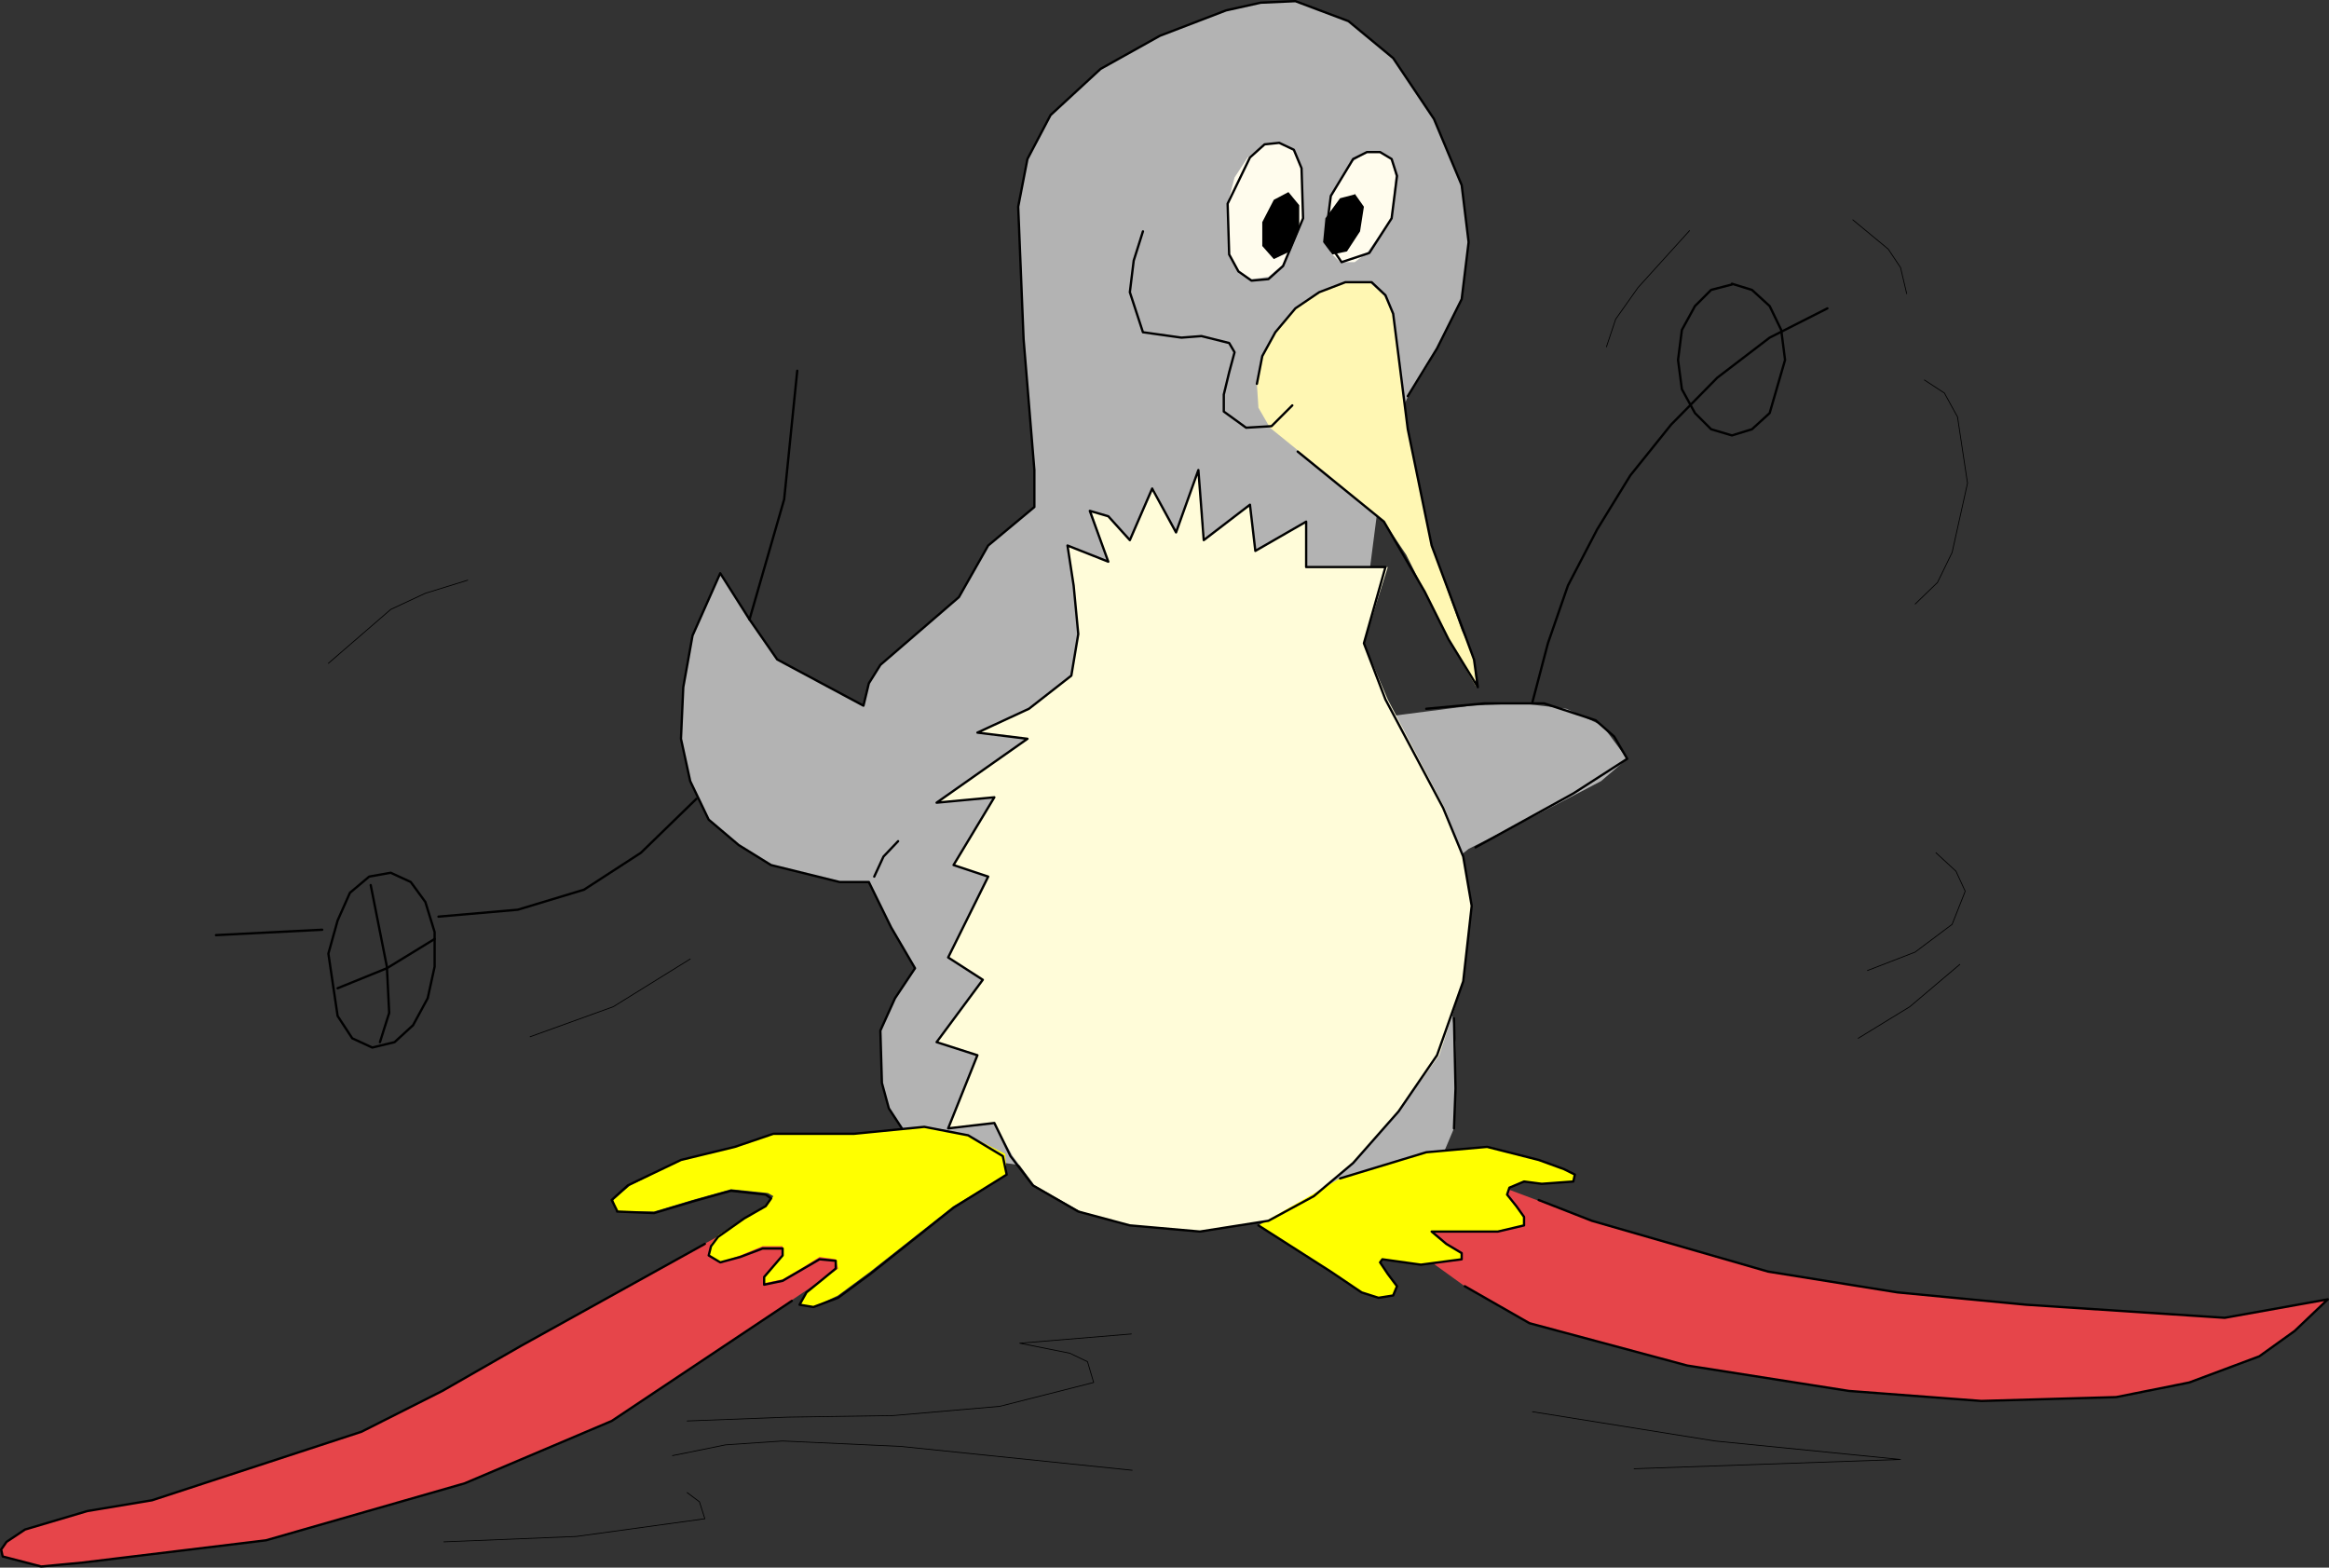 <?xml version="1.0" encoding="UTF-8" standalone="no"?>
<svg
   version="1.0"
   width="129.339mm"
   height="87.052mm"
   id="svg43"
   sodipodi:docname="Penguin on Skis.wmf"
   xmlns:inkscape="http://www.inkscape.org/namespaces/inkscape"
   xmlns:sodipodi="http://sodipodi.sourceforge.net/DTD/sodipodi-0.dtd"
   xmlns="http://www.w3.org/2000/svg"
   xmlns:svg="http://www.w3.org/2000/svg">
  <rect width="100%" height="100%" fill="#333333" stroke="none"/>
  <sodipodi:namedview
     id="namedview43"
     pagecolor="#ffffff"
     bordercolor="#000000"
     borderopacity="0.25"
     inkscape:showpageshadow="2"
     inkscape:pageopacity="0.0"
     inkscape:pagecheckerboard="0"
     inkscape:deskcolor="#d1d1d1"
     inkscape:document-units="mm" />
  <defs
     id="defs1">
    <pattern
       id="WMFhbasepattern"
       patternUnits="userSpaceOnUse"
       width="6"
       height="6"
       x="0"
       y="0" />
  </defs>
  <path
     style="fill:#e6454a;fill-opacity:1;fill-rule:evenodd;stroke:none"
     d="m 294.677,260.739 12.766,9.211 13.574,7.757 33.128,8.888 33.936,5.333 27.795,2.101 28.28,-0.808 15.352,-3.07 14.706,-5.494 7.434,-5.333 6.949,-6.626 -21.654,3.878 -41.693,-2.747 -26.987,-2.586 -27.149,-4.363 -37.006,-10.665 -22.786,-8.565 -16.645,13.089 z"
     id="path1" />
  <path
     style="fill:#e6454a;fill-opacity:1;fill-rule:evenodd;stroke:none"
     d="m 178.487,264.617 -50.096,33.612 -30.866,13.089 -41.693,11.958 -38.622,4.686 -8.565,0.808 -8.08,-2.101 -0.323,-1.454 1.131,-1.616 3.878,-2.586 13.09,-3.878 13.574,-2.262 43.955,-14.382 16.968,-8.565 16.645,-9.534 56.398,-31.35 12.605,13.574 z"
     id="path2" />
  <path
     style="fill:#b3b3b3;fill-opacity:1;fill-rule:evenodd;stroke:none"
     d="m 287.405,120.31 1.939,-15.029 3.07,-15.19 3.07,-6.787 4.202,-6.626 7.11,-13.897 1.454,-11.958 -1.454,-11.958 -5.818,-13.897 -8.565,-12.766 -9.373,-7.757 -11.15,-4.202 -7.272,0.323 -7.272,1.616 -13.898,5.333 -12.443,6.949 -10.504,9.696 -4.848,9.211 -1.939,10.019 1.131,27.795 2.262,27.472 v 7.757 l -9.696,8.08 -6.141,10.827 -16.483,14.221 -2.424,3.878 -1.131,4.686 -18.099,-9.696 -5.818,-8.403 -6.141,-9.696 -5.818,13.089 -1.939,10.827 -0.485,10.827 1.939,8.888 3.878,8.08 6.302,5.333 6.787,4.202 14.382,3.555 h 6.141 l 4.686,9.534 5.01,8.565 -4.202,6.302 -3.07,6.787 0.323,10.989 1.454,5.333 2.747,4.202 10.019,5.333 11.635,1.939 33.613,4.686 33.613,2.262 12.605,-1.454 11.312,-5.494 3.07,-7.272 0.323,-8.403 v -9.696 l -1.131,-9.696 -1.939,-26.179 5.818,-4.686 13.898,-6.949 13.898,-7.272 5.494,-4.686 -5.171,-6.949 -7.595,-3.555 -9.373,-1.131 -10.504,0.485 -17.614,2.262 h -5.818 l -2.747,-1.131 v -7.434 l 1.293,-7.272 3.394,-14.221 z"
     id="path3" />
  <path
     style="fill:#fffcd9;fill-opacity:1;fill-rule:evenodd;stroke:none"
     d="m 237.148,257.183 -10.342,-2.909 -9.696,-5.494 -4.525,-6.141 -3.878,-6.949 -9.696,1.131 6.141,-15.352 -8.565,-2.747 9.696,-13.089 -7.272,-4.686 8.403,-16.968 -7.272,-2.424 8.565,-14.221 -12.12,1.131 19.392,-13.413 -10.827,-1.293 10.827,-5.01 8.888,-6.949 1.454,-9.211 -0.97,-10.019 -1.293,-8.08 8.565,3.394 -3.555,-10.665 3.555,1.131 4.525,5.01 5.01,-10.827 4.686,9.211 4.686,-13.089 1.454,14.705 9.373,-7.434 1.131,9.696 10.666,-6.141 v 9.534 h 17.13 l -5.01,15.998 5.01,11.797 11.958,22.785 3.878,10.181 1.778,10.342 -1.778,15.837 -5.01,15.513 -8.565,11.797 -9.534,10.827 -8.242,6.949 -9.534,5.171 -14.382,2.262 z"
     id="path4" />
  <path
     style="fill:#fff7b3;fill-opacity:1;fill-rule:evenodd;stroke:none"
     d="m 266.559,89.768 11.958,9.696 11.958,10.019 4.686,6.949 3.878,7.757 5.01,10.019 5.818,10.019 -0.485,-6.302 -2.586,-5.656 -6.302,-17.776 -5.01,-24.401 -3.07,-24.24 -1.939,-3.878 -3.07,-2.747 h -5.333 l -5.171,2.101 -5.01,3.394 -4.202,5.01 -2.747,5.01 -1.131,5.818 0.323,5.01 2.424,4.202 z"
     id="path5" />
  <path
     style="fill:#fffced;fill-opacity:1;fill-rule:evenodd;stroke:none"
     d="m 268.498,29.976 3.07,1.454 1.616,3.555 0.323,10.827 -4.202,9.696 -3.07,2.586 -3.555,0.485 -2.747,-1.616 -1.939,-3.878 -0.323,-10.342 1.454,-5.494 2.747,-4.202 3.555,-2.747 3.07,-0.323 z"
     id="path6" />
  <path
     style="fill:#000000;fill-opacity:1;fill-rule:evenodd;stroke:none"
     d="m 270.437,40.319 2.262,2.747 v 5.01 l -1.939,4.686 -3.394,1.616 -2.424,-2.747 v -5.01 l 2.424,-4.686 3.07,-1.616 z"
     id="path7" />
  <path
     style="fill:#fffced;fill-opacity:1;fill-rule:evenodd;stroke:none"
     d="m 289.668,31.916 2.424,1.454 0.808,3.555 -0.808,8.888 -5.171,7.272 -2.586,1.939 h -3.07 l -1.939,-1.939 -1.131,-3.07 1.131,-8.888 4.686,-7.272 2.909,-1.939 h 2.747 z"
     id="path8" />
  <path
     style="fill:#000000;fill-opacity:1;fill-rule:evenodd;stroke:none"
     d="m 284.335,40.642 1.939,2.747 -0.808,5.171 -2.747,4.202 -3.07,0.646 -1.939,-2.586 0.485,-5.01 3.07,-4.202 3.07,-0.808 v 0 z"
     id="path9" />
  <path
     style="fill:#ffff00;fill-opacity:1;fill-rule:evenodd;stroke:none"
     d="m 129.522,254.113 -0.808,-2.262 3.555,-3.07 10.666,-5.333 11.312,-2.747 8.08,-2.747 H 179.295 l 15.029,-1.454 8.888,1.778 7.757,3.878 0.323,4.363 -11.15,6.626 -17.453,13.736 -6.787,5.01 -5.171,2.424 -2.909,-0.485 1.454,-2.586 3.394,-2.747 3.232,-2.262 -0.485,-1.939 -3.394,-0.485 -3.878,2.424 -3.878,2.262 -3.878,0.808 v -1.293 l 1.939,-2.262 1.939,-2.262 v -1.939 h -4.202 l -4.686,1.939 -4.202,1.454 -2.424,-1.454 0.485,-2.424 1.454,-1.778 5.494,-3.555 5.01,-3.07 1.131,-1.616 -1.131,-0.646 -7.757,-0.808 -8.08,2.262 -8.08,2.424 h -7.757 v 0 z"
     id="path10" />
  <path
     style="fill:#ffff00;fill-opacity:1;fill-rule:evenodd;stroke:none"
     d="m 281.264,247.326 18.099,-5.494 12.766,-1.131 10.827,2.747 5.333,1.939 2.262,1.131 -0.323,1.454 -6.626,0.485 -3.717,-0.485 -3.07,1.293 -0.485,1.454 1.939,2.424 1.616,2.262 v 1.778 l -5.494,1.293 h -13.898 l 3.07,2.586 3.232,1.939 v 1.293 l -8.565,1.131 -8.08,-1.131 -0.485,0.646 1.616,2.424 1.939,2.586 -0.808,1.939 -3.07,0.485 -3.555,-1.131 -6.464,-4.363 -15.19,-9.696 z"
     id="path11" />
  <path
     style="fill:none;stroke:#000000;stroke-width:0.485px;stroke-linecap:round;stroke-linejoin:round;stroke-miterlimit:4;stroke-dasharray:none;stroke-opacity:1"
     d="m 307.444,269.95 13.574,7.757 33.128,8.888 33.936,5.333 27.795,2.101 28.28,-0.808 15.352,-3.07 14.706,-5.494 7.434,-5.333 6.949,-6.626 -21.654,3.878 -41.693,-2.747 -26.987,-2.586 -27.149,-4.363 -37.006,-10.665 -11.15,-4.363"
     id="path12" />
  <path
     style="fill:none;stroke:#000000;stroke-width:0.485px;stroke-linecap:round;stroke-linejoin:round;stroke-miterlimit:4;stroke-dasharray:none;stroke-opacity:1"
     d="m 166.205,273.02 -37.814,25.209 -30.866,13.089 -41.693,11.958 -38.622,4.686 -8.565,0.808 -8.08,-2.101 -0.323,-1.454 1.131,-1.616 3.878,-2.586 13.09,-3.878 13.574,-2.262 43.955,-14.382 16.968,-8.565 16.645,-9.534 38.461,-21.331"
     id="path13" />
  <path
     style="fill:none;stroke:#000000;stroke-width:0.485px;stroke-linecap:round;stroke-linejoin:round;stroke-miterlimit:4;stroke-dasharray:none;stroke-opacity:1"
     d="m 309.706,177.839 20.523,-11.312 11.312,-7.272 -2.747,-4.686 -3.878,-3.394 -10.827,-3.555 h -12.443 l -12.282,1.131"
     id="path14" />
  <path
     style="fill:none;stroke:#000000;stroke-width:0.485px;stroke-linecap:round;stroke-linejoin:round;stroke-miterlimit:4;stroke-dasharray:none;stroke-opacity:1"
     d="m 305.181,236.822 0.323,-8.403 -0.323,-14.705"
     id="path15" />
  <path
     style="fill:none;stroke:#000000;stroke-width:0.485px;stroke-linecap:round;stroke-linejoin:round;stroke-miterlimit:4;stroke-dasharray:none;stroke-opacity:1"
     d="m 295.485,83.142 6.141,-10.019 5.171,-10.342 1.454,-11.958 -1.454,-11.958 -5.818,-13.897 -8.565,-12.766 -9.373,-7.757 -11.15,-4.202 -7.272,0.323 -7.272,1.616 -13.898,5.333 -12.443,6.949 -10.504,9.696 -4.848,9.211 -1.939,10.019 1.131,27.795 2.262,27.472 v 7.757 l -9.696,8.08 -6.141,10.827 -16.483,14.221 -2.424,3.878 -1.131,4.686 -18.099,-9.696 -5.818,-8.403 -6.141,-9.696 -5.818,13.089 -1.939,10.827 -0.485,10.827 1.939,8.888 3.878,8.08 6.302,5.333 6.787,4.202 14.382,3.555 h 6.141 l 4.686,9.534 5.01,8.565 -4.202,6.302 -3.07,6.787 0.323,10.989 1.454,5.333 2.747,4.202"
     id="path16" />
  <path
     style="fill:none;stroke:#000000;stroke-width:0.485px;stroke-linecap:round;stroke-linejoin:round;stroke-miterlimit:4;stroke-dasharray:none;stroke-opacity:1"
     d="m 237.148,257.183 -10.827,-2.909 -9.534,-5.494 -4.686,-6.141 -3.394,-6.949 -9.696,1.131 6.141,-15.352 -8.565,-2.747 9.696,-13.089 -7.272,-4.686 8.403,-16.968 -7.272,-2.424 8.565,-14.221 -12.12,1.131 19.069,-13.413 -10.504,-1.293 10.827,-5.01 8.888,-6.949 1.454,-8.726 -0.97,-10.181 -1.293,-8.403 8.565,3.394 -3.878,-10.665 3.878,1.131 4.525,5.01 4.686,-10.827 5.01,9.211 4.686,-13.089 1.131,14.705 9.696,-7.434 1.131,9.696 10.666,-6.141 v 9.534 h 16.645 l -4.525,15.998 4.525,11.797 12.12,22.785 4.202,10.181 1.778,10.342 -1.778,15.837 -5.494,15.513 -8.08,11.797 -9.534,10.827 -8.242,6.949 -9.534,5.171 -14.382,2.262 -14.706,-1.293"
     id="path17" />
  <path
     style="fill:none;stroke:#000000;stroke-width:0.485px;stroke-linecap:round;stroke-linejoin:round;stroke-miterlimit:4;stroke-dasharray:none;stroke-opacity:1"
     d="m 272.376,94.777 18.099,14.705 8.565,14.705 5.01,10.019 6.141,10.019 -0.808,-5.818 -2.262,-6.141 -6.626,-17.776 -5.01,-24.401 -3.07,-24.24 -1.616,-3.878 -2.909,-2.747 h -5.494 l -5.494,2.101 -5.01,3.394 -4.202,5.01 -2.747,5.01 -1.131,5.818"
     id="path18" />
  <path
     style="fill:none;stroke:#000000;stroke-width:0.485px;stroke-linecap:round;stroke-linejoin:round;stroke-miterlimit:4;stroke-dasharray:none;stroke-opacity:1"
     d="m 268.498,29.976 3.07,1.454 1.616,3.878 0.323,10.504 -4.202,10.019 -3.07,2.747 -3.555,0.323 -2.747,-1.939 -1.939,-3.555 -0.323,-10.665 4.686,-9.696 3.07,-2.747 3.07,-0.323"
     id="path19" />
  <path
     style="fill:none;stroke:#000000;stroke-width:0.485px;stroke-linecap:round;stroke-linejoin:round;stroke-miterlimit:4;stroke-dasharray:none;stroke-opacity:1"
     d="m 289.668,31.916 2.424,1.454 1.131,3.555 -1.131,8.888 -4.686,7.272 -5.818,1.939 -3.394,-5.01 1.131,-8.888 4.686,-7.757 2.909,-1.454 h 2.747"
     id="path20" />
  <path
     style="fill:none;stroke:#000000;stroke-width:0.485px;stroke-linecap:round;stroke-linejoin:round;stroke-miterlimit:4;stroke-dasharray:none;stroke-opacity:1"
     d="m 129.522,254.113 -1.131,-2.262 3.394,-3.07 11.15,-5.333 11.312,-2.747 8.08,-2.747 H 179.295 l 14.706,-1.454 9.211,1.778 7.272,4.363 0.808,3.878 -11.15,6.949 -17.453,13.897 -6.787,5.01 -5.171,1.939 -2.909,-0.485 1.454,-2.586 3.394,-2.747 2.747,-2.262 v -1.616 l -3.394,-0.323 -3.878,2.262 -3.878,2.262 -3.878,0.808 v -1.616 l 1.939,-2.262 1.939,-2.262 v -1.454 h -4.202 l -4.686,1.778 -4.202,1.131 -2.424,-1.454 0.485,-1.939 1.454,-1.939 5.494,-3.878 4.525,-2.586 1.131,-1.616 -1.131,-0.808 -7.272,-0.808 -8.08,2.262 -8.08,2.424 -7.757,-0.323"
     id="path21" />
  <path
     style="fill:none;stroke:#000000;stroke-width:0.485px;stroke-linecap:round;stroke-linejoin:round;stroke-miterlimit:4;stroke-dasharray:none;stroke-opacity:1"
     d="m 281.264,247.326 18.099,-5.494 12.766,-1.131 10.827,2.747 5.333,1.939 2.262,1.131 -0.323,1.454 -6.626,0.485 -3.717,-0.485 -3.07,1.293 -0.485,1.454 1.939,2.424 1.616,2.262 v 1.778 l -5.494,1.293 h -13.898 l 3.07,2.586 3.232,1.939 v 1.293 l -8.565,1.131 -8.08,-1.131 -0.485,0.646 1.616,2.424 1.939,2.586 -0.808,1.939 -3.07,0.485 -3.555,-1.131 -6.464,-4.363 -15.19,-9.696"
     id="path22" />
  <path
     style="fill:none;stroke:#000000;stroke-width:0.485px;stroke-linecap:round;stroke-linejoin:round;stroke-miterlimit:4;stroke-dasharray:none;stroke-opacity:1"
     d="m 183.497,183.979 1.939,-4.202 3.07,-3.232"
     id="path23" />
  <path
     style="fill:none;stroke:#000000;stroke-width:0.485px;stroke-linecap:round;stroke-linejoin:round;stroke-miterlimit:4;stroke-dasharray:none;stroke-opacity:1"
     d="m 146.167,167.658 -11.635,11.312 -11.958,7.757 -13.898,4.202 -16.645,1.454"
     id="path24" />
  <path
     style="fill:none;stroke:#000000;stroke-width:0.485px;stroke-linecap:round;stroke-linejoin:round;stroke-miterlimit:4;stroke-dasharray:none;stroke-opacity:1"
     d="m 157.317,130.006 7.272,-25.209 2.747,-26.987"
     id="path25" />
  <path
     style="fill:none;stroke:#000000;stroke-width:0.485px;stroke-linecap:round;stroke-linejoin:round;stroke-miterlimit:4;stroke-dasharray:none;stroke-opacity:1"
     d="m 321.664,147.297 3.232,-12.281 4.202,-12.12 6.141,-11.797 6.949,-11.312 8.565,-10.665 9.696,-9.857 10.989,-8.403 12.12,-6.141"
     id="path26" />
  <path
     style="fill:none;stroke:#000000;stroke-width:0.485px;stroke-linecap:round;stroke-linejoin:round;stroke-miterlimit:4;stroke-dasharray:none;stroke-opacity:1"
     d="m 82.012,183.171 4.202,1.939 3.07,4.202 1.939,6.302 v 7.272 l -1.454,6.626 -3.07,5.656 -3.878,3.555 -4.686,1.131 -4.202,-1.939 -3.07,-4.686 -1.939,-13.089 1.939,-6.949 2.586,-5.818 4.04,-3.394 4.525,-0.808"
     id="path27" />
  <path
     style="fill:none;stroke:#000000;stroke-width:0.485px;stroke-linecap:round;stroke-linejoin:round;stroke-miterlimit:4;stroke-dasharray:none;stroke-opacity:1"
     d="m 67.63,195.13 -22.301,1.131"
     id="path28" />
  <path
     style="fill:none;stroke:#000000;stroke-width:0.485px;stroke-linecap:round;stroke-linejoin:round;stroke-miterlimit:4;stroke-dasharray:none;stroke-opacity:1"
     d="m 70.862,207.411 10.342,-4.202 10.019,-6.141"
     id="path29" />
  <path
     style="fill:none;stroke:#000000;stroke-width:0.485px;stroke-linecap:round;stroke-linejoin:round;stroke-miterlimit:4;stroke-dasharray:none;stroke-opacity:1"
     d="m 77.81,185.757 3.394,17.129 0.485,9.696 -1.939,6.141"
     id="path30" />
  <path
     style="fill:none;stroke:#000000;stroke-width:0.485px;stroke-linecap:round;stroke-linejoin:round;stroke-miterlimit:4;stroke-dasharray:none;stroke-opacity:1"
     d="m 363.519,59.549 4.202,1.293 3.717,3.394 2.424,5.01 0.808,6.302 -3.232,11.15 -3.717,3.394 -4.202,1.293 -4.363,-1.293 -3.394,-3.394 -2.747,-5.01 -0.808,-6.141 0.808,-6.302 2.747,-5.01 3.394,-3.394 4.363,-1.131"
     id="path31" />
  <path
     style="fill:none;stroke:#000000;stroke-width:0.162px;stroke-linecap:round;stroke-linejoin:round;stroke-miterlimit:4;stroke-dasharray:none;stroke-opacity:1"
     d="m 98.172,121.764 -8.888,2.747 -7.272,3.394 -13.09,11.312"
     id="path32" />
  <path
     style="fill:none;stroke:#000000;stroke-width:0.162px;stroke-linecap:round;stroke-linejoin:round;stroke-miterlimit:4;stroke-dasharray:none;stroke-opacity:1"
     d="m 144.874,201.27 -16.16,10.019 -17.453,6.302"
     id="path33" />
  <path
     style="fill:none;stroke:#000000;stroke-width:0.162px;stroke-linecap:round;stroke-linejoin:round;stroke-miterlimit:4;stroke-dasharray:none;stroke-opacity:1"
     d="m 354.631,48.399 -10.827,11.958 -4.686,6.626 -1.939,5.818"
     id="path34" />
  <path
     style="fill:none;stroke:#000000;stroke-width:0.162px;stroke-linecap:round;stroke-linejoin:round;stroke-miterlimit:4;stroke-dasharray:none;stroke-opacity:1"
     d="m 388.89,46.136 7.434,6.141 2.586,3.878 1.293,5.494"
     id="path35" />
  <path
     style="fill:none;stroke:#000000;stroke-width:0.162px;stroke-linecap:round;stroke-linejoin:round;stroke-miterlimit:4;stroke-dasharray:none;stroke-opacity:1"
     d="m 403.919,79.749 4.202,2.747 2.747,5.01 2.101,13.897 -3.232,14.544 -3.07,6.302 -4.686,4.525"
     id="path36" />
  <path
     style="fill:none;stroke:#000000;stroke-width:0.162px;stroke-linecap:round;stroke-linejoin:round;stroke-miterlimit:4;stroke-dasharray:none;stroke-opacity:1"
     d="m 406.343,178.97 4.202,3.878 1.939,4.202 -2.747,6.949 -7.757,5.818 -10.019,3.878"
     id="path37" />
  <path
     style="fill:none;stroke:#000000;stroke-width:0.162px;stroke-linecap:round;stroke-linejoin:round;stroke-miterlimit:4;stroke-dasharray:none;stroke-opacity:1"
     d="m 411.352,202.402 -10.504,8.888 -10.827,6.626"
     id="path38" />
  <path
     style="fill:none;stroke:#000000;stroke-width:0.162px;stroke-linecap:round;stroke-linejoin:round;stroke-miterlimit:4;stroke-dasharray:none;stroke-opacity:1"
     d="m 237.471,279.969 -23.432,1.939 10.504,2.101 3.717,1.778 1.293,4.363 -19.715,5.01 -22.462,1.939 -21.978,0.323 -21.17,0.808"
     id="path39" />
  <path
     style="fill:none;stroke:#000000;stroke-width:0.162px;stroke-linecap:round;stroke-linejoin:round;stroke-miterlimit:4;stroke-dasharray:none;stroke-opacity:1"
     d="m 141.157,305.501 11.15,-2.262 11.958,-0.808 24.725,1.131 48.642,5.01"
     id="path40" />
  <path
     style="fill:none;stroke:#000000;stroke-width:0.162px;stroke-linecap:round;stroke-linejoin:round;stroke-miterlimit:4;stroke-dasharray:none;stroke-opacity:1"
     d="m 93.162,323.6 27.795,-1.131 26.987,-3.717 -1.131,-3.555 -2.586,-1.939"
     id="path41" />
  <path
     style="fill:none;stroke:#000000;stroke-width:0.162px;stroke-linecap:round;stroke-linejoin:round;stroke-miterlimit:4;stroke-dasharray:none;stroke-opacity:1"
     d="m 321.664,296.29 38.299,6.141 38.946,3.878 -55.914,1.939"
     id="path42" />
  <path
     style="fill:none;stroke:#000000;stroke-width:0.485px;stroke-linecap:round;stroke-linejoin:round;stroke-miterlimit:4;stroke-dasharray:none;stroke-opacity:1"
     d="m 271.245,85.081 -4.363,4.363 -5.333,0.323 -4.686,-3.394 v -3.555 l 1.131,-4.686 1.131,-4.202 -1.131,-1.939 -5.818,-1.454 -4.202,0.323 -8.08,-1.131 -2.747,-8.403 0.808,-6.626 1.939,-6.141"
     id="path43" />
</svg>
